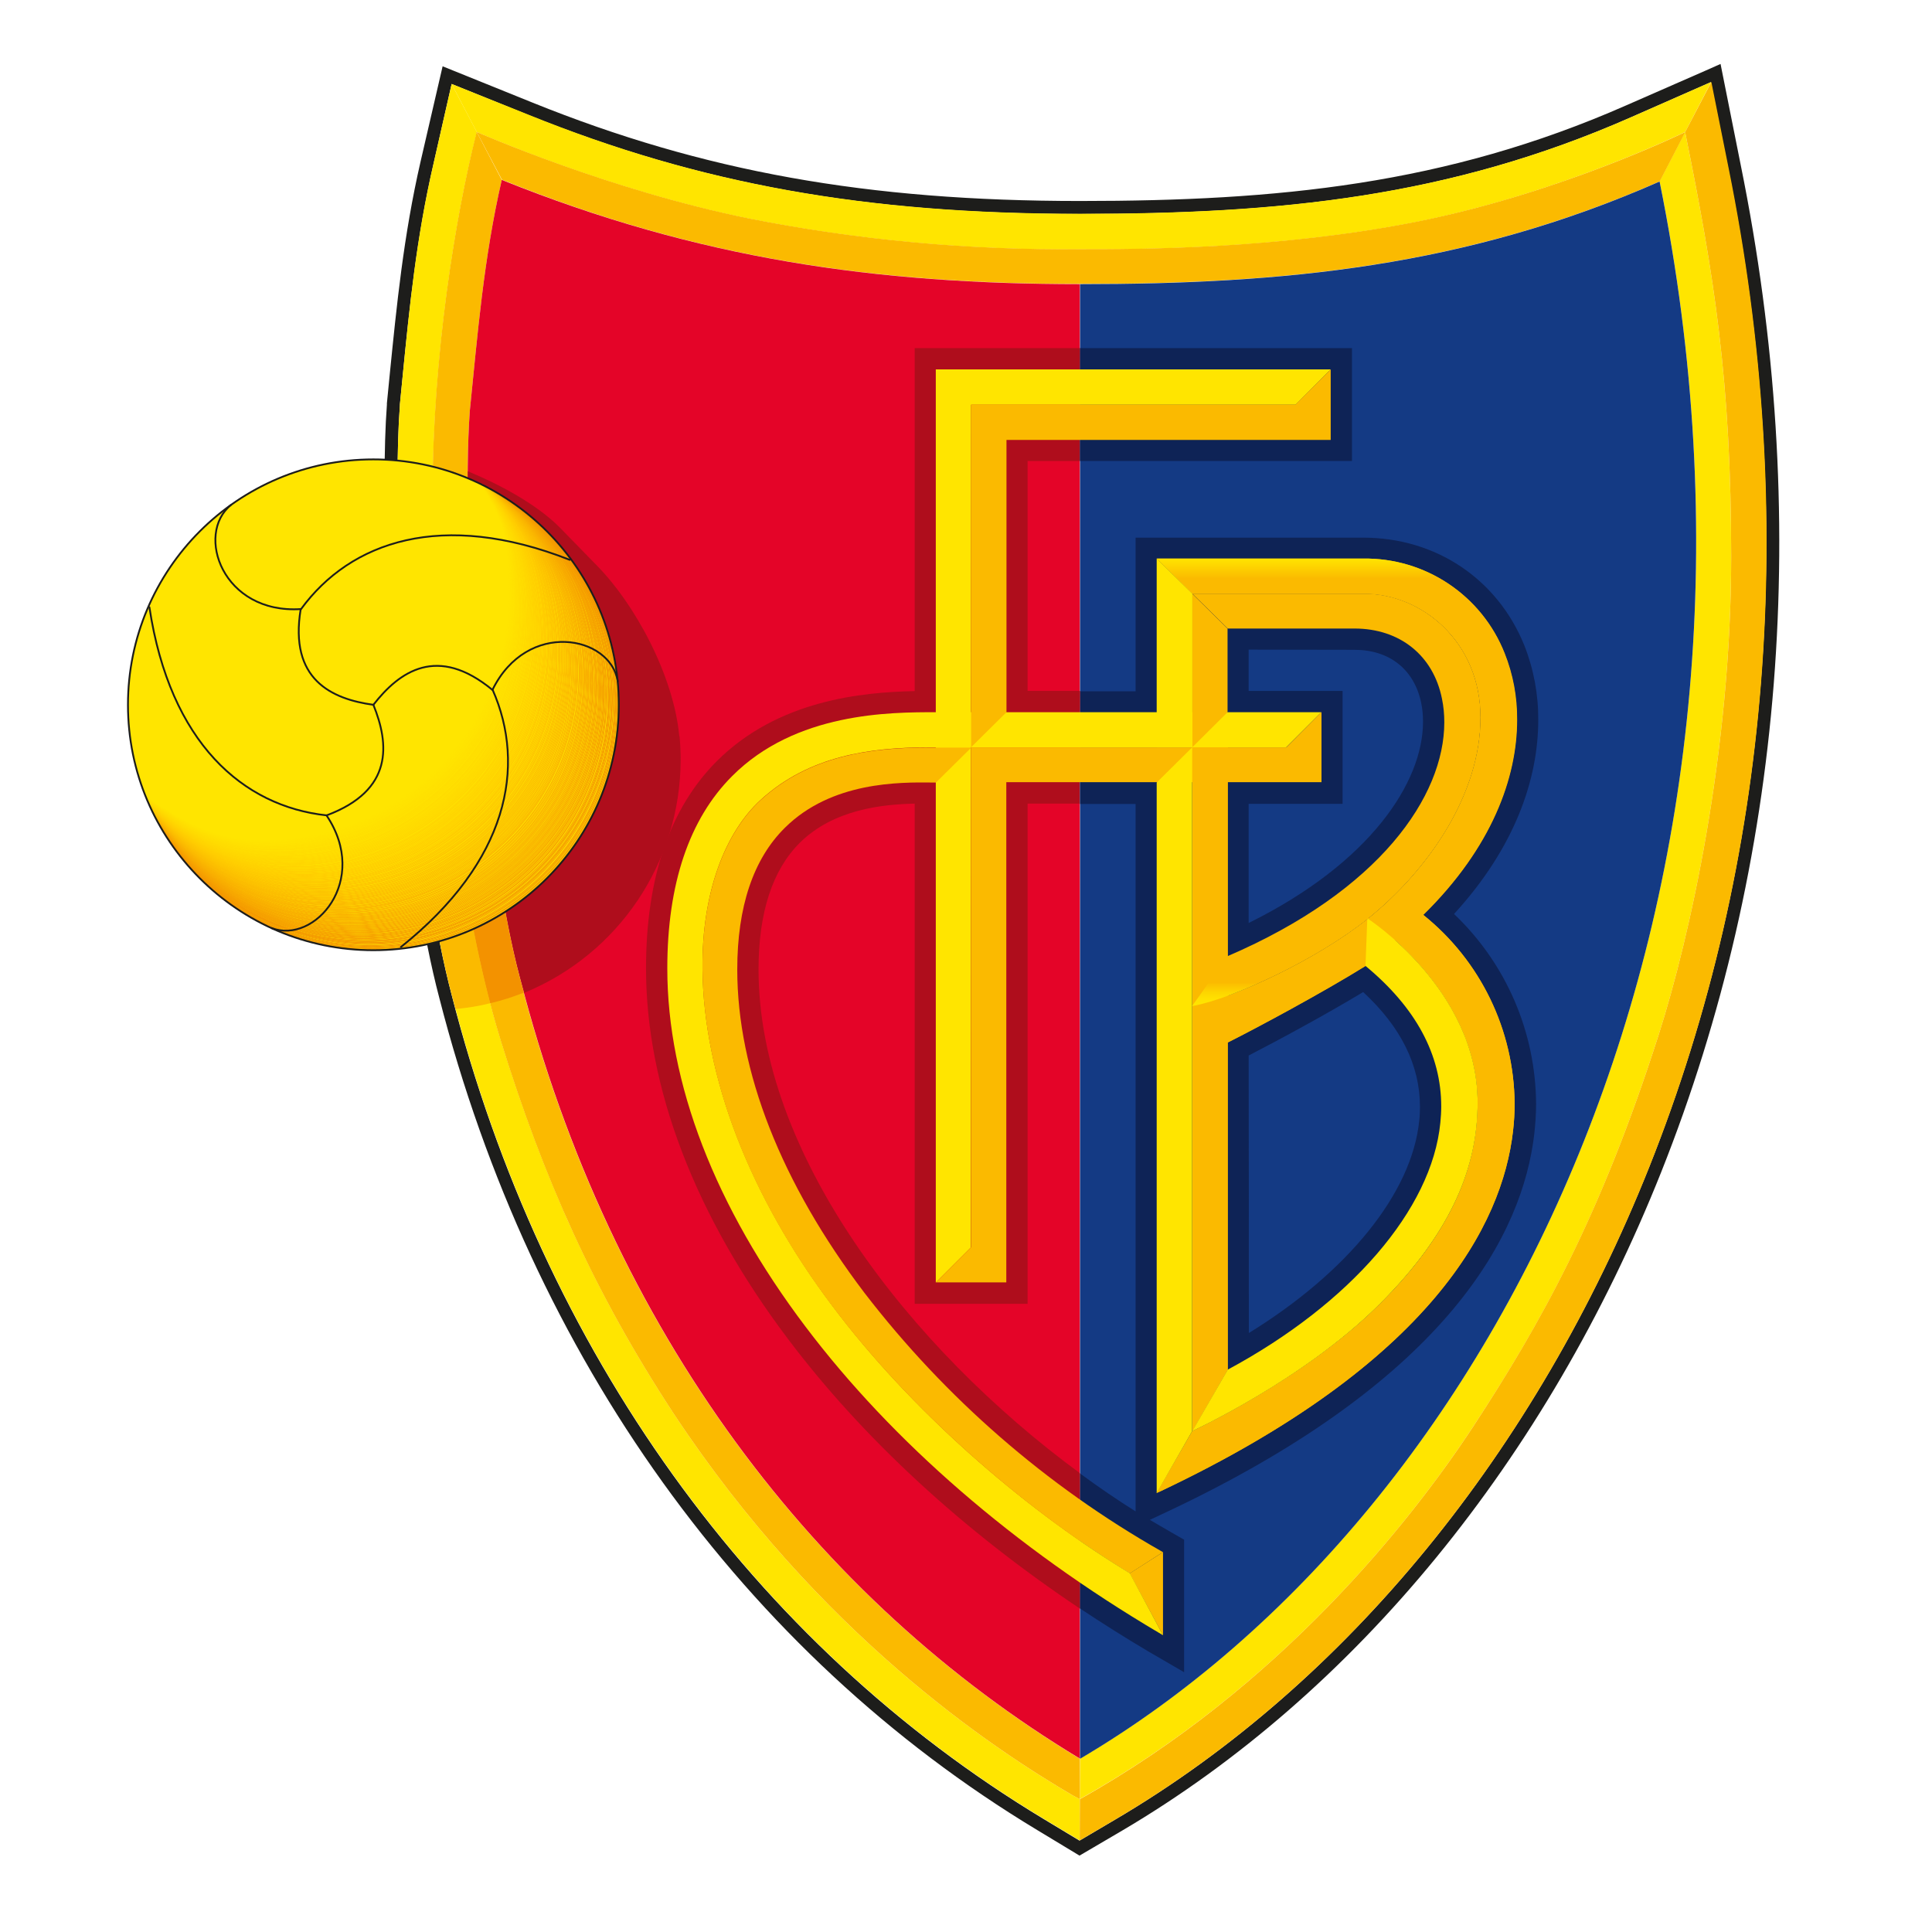 <?xml version="1.0" encoding="utf-8"?>
<!-- Generator: Adobe Illustrator 23.1.0, SVG Export Plug-In . SVG Version: 6.00 Build 0)  -->
<svg version="1.1" id="Layer_1" xmlns="http://www.w3.org/2000/svg" xmlns:xlink="http://www.w3.org/1999/xlink" x="0px" y="0px"
	 width="60px" height="60px" viewBox="0 0 60 60" style="enable-background:new 0 0 60 60;" xml:space="preserve">
<style type="text/css">
	.st0{fill:#1D1D1B;}
	.st1{fill:#FFE500;}
	.st2{fill:#FBBA00;}
	.st3{fill:#E40428;}
	.st4{fill:#143A84;}
	.st5{fill:#0E2356;}
	.st6{fill:#AF0D1C;}
	.st7{fill:url(#SVGID_1_);}
	.st8{fill:url(#SVGID_2_);}
	.st9{fill:#F39200;}
	.st10{fill:none;stroke:#FFE500;stroke-width:0.39;stroke-miterlimit:3.123;}
	.st11{fill:none;stroke:#FFE400;stroke-width:0.39;stroke-miterlimit:3.123;}
	.st12{fill:none;stroke:#FFE300;stroke-width:0.39;stroke-miterlimit:3.123;}
	.st13{fill:none;stroke:#FFE200;stroke-width:0.39;stroke-miterlimit:3.123;}
	.st14{fill:none;stroke:#FFE100;stroke-width:0.39;stroke-miterlimit:3.123;}
	.st15{fill:none;stroke:#FFE000;stroke-width:0.39;stroke-miterlimit:3.123;}
	.st16{fill:none;stroke:#FFDF00;stroke-width:0.39;stroke-miterlimit:3.123;}
	.st17{fill:none;stroke:#FFDE00;stroke-width:0.39;stroke-miterlimit:3.123;}
	.st18{fill:none;stroke:#FFDD00;stroke-width:0.39;stroke-miterlimit:3.123;}
	.st19{fill:none;stroke:#FFDC00;stroke-width:0.39;stroke-miterlimit:3.123;}
	.st20{fill:none;stroke:#FFDB00;stroke-width:0.39;stroke-miterlimit:3.123;}
	.st21{fill:none;stroke:#FFDA00;stroke-width:0.39;stroke-miterlimit:3.123;}
	.st22{fill:none;stroke:#FFD900;stroke-width:0.39;stroke-miterlimit:3.123;}
	.st23{fill:none;stroke:#FFD800;stroke-width:0.39;stroke-miterlimit:3.123;}
	.st24{fill:none;stroke:#FFD700;stroke-width:0.39;stroke-miterlimit:3.123;}
	.st25{fill:none;stroke:#FFD600;stroke-width:0.39;stroke-miterlimit:3.123;}
	.st26{fill:none;stroke:#FFD500;stroke-width:0.39;stroke-miterlimit:3.123;}
	.st27{fill:none;stroke:#FFD400;stroke-width:0.39;stroke-miterlimit:3.123;}
	.st28{fill:none;stroke:#FFD300;stroke-width:0.39;stroke-miterlimit:3.123;}
	.st29{fill:none;stroke:#FFD200;stroke-width:0.39;stroke-miterlimit:3.123;}
	.st30{fill:none;stroke:#FFD100;stroke-width:0.39;stroke-miterlimit:3.123;}
	.st31{fill:none;stroke:#FFD000;stroke-width:0.39;stroke-miterlimit:3.123;}
	.st32{fill:none;stroke:#FFCF00;stroke-width:0.39;stroke-miterlimit:3.123;}
	.st33{fill:none;stroke:#FFCE00;stroke-width:0.39;stroke-miterlimit:3.123;}
	.st34{fill:none;stroke:#FFCD00;stroke-width:0.39;stroke-miterlimit:3.123;}
	.st35{fill:none;stroke:#FFCC00;stroke-width:0.39;stroke-miterlimit:3.123;}
	.st36{fill:none;stroke:#FFCB00;stroke-width:0.39;stroke-miterlimit:3.123;}
	.st37{fill:none;stroke:#FFCA00;stroke-width:0.39;stroke-miterlimit:3.123;}
	.st38{fill:none;stroke:#FEC900;stroke-width:0.39;stroke-miterlimit:3.123;}
	.st39{fill:none;stroke:#FEC800;stroke-width:0.39;stroke-miterlimit:3.123;}
	.st40{fill:none;stroke:#FEC700;stroke-width:0.39;stroke-miterlimit:3.123;}
	.st41{fill:none;stroke:#FEC600;stroke-width:0.39;stroke-miterlimit:3.123;}
	.st42{fill:none;stroke:#FEC500;stroke-width:0.39;stroke-miterlimit:3.123;}
	.st43{fill:none;stroke:#FDC500;stroke-width:0.39;stroke-miterlimit:3.123;}
	.st44{fill:none;stroke:#FDC400;stroke-width:0.39;stroke-miterlimit:3.123;}
	.st45{fill:none;stroke:#FDC300;stroke-width:0.39;stroke-miterlimit:3.123;}
	.st46{fill:none;stroke:#FDC200;stroke-width:0.39;stroke-miterlimit:3.123;}
	.st47{fill:none;stroke:#FDC100;stroke-width:0.39;stroke-miterlimit:3.123;}
	.st48{fill:none;stroke:#FDC000;stroke-width:0.39;stroke-miterlimit:3.123;}
	.st49{fill:none;stroke:#FCC000;stroke-width:0.39;stroke-miterlimit:3.123;}
	.st50{fill:none;stroke:#FCBF00;stroke-width:0.39;stroke-miterlimit:3.123;}
	.st51{fill:none;stroke:#FCBE00;stroke-width:0.39;stroke-miterlimit:3.123;}
	.st52{fill:none;stroke:#FCBD00;stroke-width:0.39;stroke-miterlimit:3.123;}
	.st53{fill:none;stroke:#FCBC00;stroke-width:0.39;stroke-miterlimit:3.123;}
	.st54{fill:none;stroke:#FCBB00;stroke-width:0.39;stroke-miterlimit:3.123;}
	.st55{fill:none;stroke:#FBBB00;stroke-width:0.39;stroke-miterlimit:3.123;}
	.st56{fill:none;stroke:#FBBA00;stroke-width:0.39;stroke-miterlimit:3.123;}
	.st57{fill:none;stroke:#FBB900;stroke-width:0.39;stroke-miterlimit:3.123;}
	.st58{fill:none;stroke:#FBB800;stroke-width:0.39;stroke-miterlimit:3.123;}
	.st59{fill:none;stroke:#FBB700;stroke-width:0.39;stroke-miterlimit:3.123;}
	.st60{fill:none;stroke:#FAB600;stroke-width:0.39;stroke-miterlimit:3.123;}
	.st61{fill:none;stroke:#FAB500;stroke-width:0.39;stroke-miterlimit:3.123;}
	.st62{fill:none;stroke:#FAB400;stroke-width:0.39;stroke-miterlimit:3.123;}
	.st63{fill:none;stroke:#FAB300;stroke-width:0.39;stroke-miterlimit:3.123;}
	.st64{fill:none;stroke:#FAB200;stroke-width:0.39;stroke-miterlimit:3.123;}
	.st65{fill:none;stroke:#F9B200;stroke-width:0.39;stroke-miterlimit:3.123;}
	.st66{fill:none;stroke:#F9B100;stroke-width:0.39;stroke-miterlimit:3.123;}
	.st67{fill:none;stroke:#F9B000;stroke-width:0.39;stroke-miterlimit:3.123;}
	.st68{fill:none;stroke:#F9AF00;stroke-width:0.39;stroke-miterlimit:3.123;}
	.st69{fill:none;stroke:#F9AE00;stroke-width:0.39;stroke-miterlimit:3.123;}
	.st70{fill:none;stroke:#F9AD00;stroke-width:0.39;stroke-miterlimit:3.123;}
	.st71{fill:none;stroke:#F8AC00;stroke-width:0.39;stroke-miterlimit:3.123;}
	.st72{fill:none;stroke:#F8AB00;stroke-width:0.39;stroke-miterlimit:3.123;}
	.st73{fill:none;stroke:#F8AA00;stroke-width:0.39;stroke-miterlimit:3.123;}
	.st74{fill:none;stroke:#F8A900;stroke-width:0.39;stroke-miterlimit:3.123;}
	.st75{fill:none;stroke:#F8A800;stroke-width:0.39;stroke-miterlimit:3.123;}
	.st76{fill:none;stroke:#F7A800;stroke-width:0.39;stroke-miterlimit:3.123;}
	.st77{fill:none;stroke:#F7A700;stroke-width:0.39;stroke-miterlimit:3.123;}
	.st78{fill:none;stroke:#F7A600;stroke-width:0.39;stroke-miterlimit:3.123;}
	.st79{fill:none;stroke:#F7A500;stroke-width:0.39;stroke-miterlimit:3.123;}
	.st80{fill:none;stroke:#F7A400;stroke-width:0.39;stroke-miterlimit:3.123;}
	.st81{fill:none;stroke:#F6A300;stroke-width:0.39;stroke-miterlimit:3.123;}
	.st82{fill:none;stroke:#F6A200;stroke-width:0.39;stroke-miterlimit:3.123;}
	.st83{fill:none;stroke:#F6A100;stroke-width:0.39;stroke-miterlimit:3.123;}
	.st84{fill:none;stroke:#F6A000;stroke-width:0.39;stroke-miterlimit:3.123;}
	.st85{fill:none;stroke:#F69F00;stroke-width:0.39;stroke-miterlimit:3.123;}
	.st86{fill:none;stroke:#F59F00;stroke-width:0.39;stroke-miterlimit:3.123;}
	.st87{fill:none;stroke:#F59E00;stroke-width:0.39;stroke-miterlimit:3.123;}
	.st88{fill:none;stroke:#F59D00;stroke-width:0.39;stroke-miterlimit:3.123;}
	.st89{fill:none;stroke:#F59C00;stroke-width:0.39;stroke-miterlimit:3.123;}
	.st90{fill:none;stroke:#F59B00;stroke-width:0.39;stroke-miterlimit:3.123;}
	.st91{fill:none;stroke:#F59A00;stroke-width:0.39;stroke-miterlimit:3.123;}
	.st92{fill:none;stroke:#F49900;stroke-width:0.39;stroke-miterlimit:3.123;}
	.st93{fill:none;stroke:#F49800;stroke-width:0.39;stroke-miterlimit:3.123;}
	.st94{fill:none;stroke:#F49700;stroke-width:0.39;stroke-miterlimit:3.123;}
	.st95{fill:none;stroke:#F49600;stroke-width:0.39;stroke-miterlimit:3.123;}
	.st96{fill:none;stroke:#F49500;stroke-width:0.39;stroke-miterlimit:3.123;}
	.st97{fill:none;stroke:#F39400;stroke-width:0.39;stroke-miterlimit:3.123;}
	.st98{fill:none;stroke:#F39300;stroke-width:0.39;stroke-miterlimit:3.123;}
	.st99{fill:none;stroke:#F39200;stroke-width:0.39;stroke-miterlimit:3.123;}
	.st100{fill:none;stroke:#1D1D1B;stroke-miterlimit:3.123;}
	.st101{fill:none;stroke:#1D1D1B;stroke-linecap:round;stroke-miterlimit:3.123;}
</style>
<g transform="matrix(.056 0 0 .056 .026 .026)">
	<path class="st0" d="M964.9,91.1L953.7,35l-8.1,3.6L901.3,58c-100,44-193.4,53-302.8,53c-118,0-208.8-16.3-303.5-54.5l-50-20.2
		L232.8,89c-9.5,41.3-13.3,80.2-17.1,117.9l-1.6,16.3v0.8c-0.9,11.8-1.3,26.3-1.3,42.6c0,82.6,11.6,215.6,30.4,286.5
		c51.2,199.3,168.8,363.2,331.5,461.3l23.5,14.2l23.7-13.9c129.2-76.1,235.4-205.8,298.9-365.2C989,478.1,1004.3,285.1,964.9,91.1z
		 M914.1,646.8c-62.9,157.9-168,286.4-295.9,361.7l-20,11.8l-19.9-12c-161.1-97.1-277.7-259.4-328.3-457
		C231.7,481.9,220,351.2,220,266.6c0-15.9,0.4-30.2,1.3-42.1v-0.6l1.6-16.3c3.7-37.6,7.6-76.2,17-117L250,46.1l42.3,17.1
		c95.6,38.5,187.2,55,306.1,55c110.3,0,204.6-9.1,305.6-53.6l44.3-19.5l9.5,47.4C997,285.1,981.8,476.8,914.1,646.8z"/>
	<g>
		<path class="st1" d="M415.5,120.9c60.2,11.9,121.5,17.5,182.9,16.9c33.2,0,109.3,0.1,187.2-15.3c79.6-16,148.5-49.8,148.5-49.8
			L948.5,45l-44.3,19.5c-101.1,44.5-195.4,53.6-305.6,53.6c-119,0-210.6-16.4-306.1-55L250,46.1l13.9,26.6
			C263.9,72.8,337.1,105.1,415.5,120.9L415.5,120.9z"/>
		<path class="st1" d="M816.5,790.7c36.9-56.3,70.3-115.3,103-217.7c17-53.2,40.1-156.2,40.1-264.7c0-97.5-9.5-156.1-25.3-234.3
			c-0.2-0.8-0.2-1.3-0.2-1.3l-14.2,27.4c79.4,392.5-84.1,734.9-321.4,874.7l-0.2,45.3l0.1-22.9C709,935.4,781.9,843.4,816.5,790.7
			L816.5,790.7z"/>
		<path class="st1" d="M594.6,995.3C550,969.2,454,905.8,373.3,783.7c-44.5-67.9-72.3-131-95.8-206.4c-25.8-82.9-38-214.9-38-303.5
			c0-76.3,12.5-154.2,24.4-200.7l0.1-0.3L250,46.1l-10.1,44.4c-9.5,40.8-13.3,79.5-17,117l-1.6,16.3v0.6
			c-0.9,11.8-1.3,26.2-1.3,42.1c0,84.6,11.8,215.3,30.1,284.7c50.6,197.6,167.2,359.9,328.3,457l19.9,12l0.1-22.9L594.6,995.3z"/>
	</g>
	<g>
		<path class="st2" d="M785.6,122.4c-77.8,15.4-154,15.3-187.2,15.3c-61.4,0.6-122.7-5-182.9-16.9c-78.4-15.8-151.6-48.1-151.6-48.1
			l14,26.5c109,44,207.7,57.8,320.7,57.8s213.8-9.5,321.4-56.9l14.2-27.4C934.1,72.8,865.1,106.5,785.6,122.4z"/>
		<path class="st2" d="M934.3,74c15.8,78.2,25.3,136.8,25.3,234.3c0,108.5-23.1,211.5-40.1,264.7c-32.7,102.4-66.2,161.4-103,217.7
			C781.9,843.4,709,935.4,598.4,997.3l-0.1,22.9l20-11.8c127.9-75.3,233-203.8,295.9-361.7c67.7-170,82.9-361.6,43.9-554.3L948.6,45
			l-14.5,27.7C934.1,72.8,934.1,73.2,934.3,74L934.3,74z"/>
		<path class="st2" d="M277.8,99.3l-13.9-26.6l-0.1,0.3c-11.8,46.5-24.4,124.3-24.4,200.7c0,88.6,12.2,220.7,38,303.5
			c23.5,75.5,51.3,138.5,95.8,206.4C454,905.8,550,969.2,594.6,995.3l3.8,2v-22.4c-145.3-87.7-260.2-236-310.7-433.5
			c-20.2-76.8-32.9-241.1-27.6-314.2C264.4,185.1,267.7,143.2,277.8,99.3L277.8,99.3z"/>
	</g>
	<path class="st3" d="M598.5,157.1c-113,0-211.7-13.9-320.7-57.8c-10.1,43.9-13.4,85.8-17.7,127.9c-5.3,73.1,7.3,237.4,27.7,314.2
		c50.5,197.4,165.3,345.8,310.6,433.4V157.1z"/>
	<path class="st4" d="M598.5,974.9c237.3-139.8,400.8-482.2,321.4-874.7c-107.6,47.4-208.5,56.9-321.4,56.9L598.5,974.9z"/>
	<path class="st5" d="M598.4,255.2h150.9v-62.6H598.4V255.2z M598.4,891.5c12.2,8.1,24.7,16,37.5,23.6l20.3,11.8v-73.5l-6.8-3.9
		c-4.1-2.4-8.2-4.7-12.2-7.1l11.3-5.3c155.4-73.6,195.5-154,201.9-208.7c0.6-5.5,1-11,1-16.6c-0.2-39.9-16.6-77.9-45.5-105.4
		c34.1-37.2,46.7-75.3,46.7-107.5c0.1-14.2-2.5-28.2-7.7-41.4c-14.9-36.9-49.1-59.8-89.4-59.8H629.3v85.2h-30.8v62.5h30.8v392.3
		c-10.4-6.5-20.7-13.6-30.8-21L598.4,891.5z M750.7,359.9c19.5,0,33.2,11,37,29.5c0.7,3.4,1,6.9,1,10.4c0,33.4-29.1,78.2-96.7,111.6
		c0-21.8,0-50.8,0-66.1h52.1v-62.6h-52.1c0-9,0-13.9,0-22.9L750.7,359.9z M755.5,549.7c20.9,19.3,31.5,40.6,31.5,63.6
		c0,2.5-0.1,5.1-0.4,7.7c-4,40.1-39.6,84-94.5,117.8c0-33.7,0-140.8-0.1-153.9C708.1,576.6,734.8,562.2,755.5,549.7L755.5,549.7z"/>
	<path class="st6" d="M598.4,192.6h-91.6v190.2c-29.3,0.6-75.8,5-109.7,38.8c-26.1,26.1-39.3,64.8-39.3,115
		c0,66.3,27.3,137.4,78.9,205.7c41.4,54.9,96.8,105.9,161.7,149.3v-75.1C503.5,746.8,420.2,639,420.2,537.2
		c0-31.6,7.7-55.2,22.9-70.3c18.7-18.5,45.6-21.3,63.7-21.7v277.4h62.6c0,0,0-253,0-277.4h28.8l0.3-62.5h-29.1V255.2h28.9
		L598.4,192.6z"/>
	<path class="st1" d="M538.1,224H718l19.5-19.6H518.5v506.4l19.5-19.5C538,691.3,538.1,227.3,538.1,224z"/>
	<g>
		<path class="st2" d="M644.5,860.3l-0.9-0.5c-63.9-36.3-119.8-85-164.6-143.2c-46.2-60.9-70.6-122.9-70.6-179.4
			c0-34.8,8.9-61.3,26.4-78.6c25.9-25.7,63.7-25.3,81.9-25.1h1.9l19.6-19.4h-23.7c-32.1,0-66.2,4.5-93.1,29.1
			c-19.6,17.9-32.7,51.1-32.3,93.7c0.6,60.1,26.2,126.3,72.2,187.2c42.9,56.9,104.3,110.8,161.9,146.2l2.9,1.8L644.5,860.3z"/>
		<path class="st2" d="M644.5,860.3L626,872.1l18.5,34.3V860.3z"/>
		<g>
			<path class="st1" d="M518.6,394.5c-25.4,0-77.8,0-113.1,35.5c-23.7,23.7-35.9,59.7-35.9,106.6c0,63.7,26.5,132.3,76.6,198.6
				c48.3,64,116.1,122.6,195.8,169.7l2.5,1.5l-18.4-34.4l-2.9-1.8c-57.7-35.4-119.1-89.3-161.9-146.2c-46-61-71.6-127.2-72.2-187.2
				c-0.4-42.6,12.7-75.8,32.3-93.7c26.9-24.6,61.1-29.1,93.1-29.1h4.1h19.6L518.6,394.5z"/>
			<path class="st1" d="M538.2,414l174.6,0l19.5-19.5l-213.8,0"/>
		</g>
	</g>
	<g>
		<path class="st2" d="M538.1,414v277.2l-19.5,19.5h39c0,0,0-274,0-277.4h174.8v-38.9L712.9,414L538.1,414z"/>
		<path class="st2" d="M557.7,394.5v-151h179.8v-39.1l-19.5,19.5H538.1v190L557.7,394.5z"/>
	</g>
	<g>
		<path class="st2" d="M753.3,328.8h3c31.7,0,64.4,26.5,64.4,68.7s-28.4,84.1-62.3,111.4c-27.9,22.5-74.4,44.4-97.6,48.5l19.6,20.3
			c15.8-7.9,52.7-27.7,76.5-42.5l32-28.3c38.1-37.4,52-76.2,52-108.1c0.1-12.7-2.2-25.2-6.9-37c-12.7-32.1-43.9-53-78.5-52.5H641
			l19.8,19.5H753.3z"/>
		<path class="st2" d="M660.8,414l0,379.3l19.7-34.2l0-345.1L660.8,414z"/>
		<path class="st2" d="M680.3,394.5v-46.4l-19.6-19.3l0,85.2L680.3,394.5z"/>
		<path class="st2" d="M819,611c0,34.1-12.9,70.7-54.7,112.2c-41.8,41.5-103.5,70-103.5,70L641,827.5l2.4-1.1
			c150.5-71.3,189.2-147.8,195.2-199.5c0.6-5.1,0.9-10.2,0.9-15.3c-0.3-40.8-18.9-79.3-50.8-104.8l-31,1.9
			C757.7,508.7,819,548.1,819,611L819,611z"/>
	</g>
	<g>
		
			<linearGradient id="SVGID_1_" gradientUnits="userSpaceOnUse" x1="850.998" y1="778.315" x2="850.998" y2="763.909" gradientTransform="matrix(0.781 0 0 -0.781 76.402 917.012)">
			<stop  offset="0" style="stop-color:#FFE500"/>
			<stop  offset="1" style="stop-color:#FBBA00"/>
		</linearGradient>
		<path class="st7" d="M788.7,506.9c38.1-37.4,52-76.2,52-108.1c0.1-12.7-2.2-25.2-6.9-37c-12.7-32.1-43.9-53-78.5-52.5H641
			l19.8,19.5h92.4h3c31.7,0,64.4,26.5,64.4,68.7s-28.4,84-62.2,111.4"/>
		<path class="st2" d="M757.8,509.3c-28,22.3-74,44-97.1,48.1l19.6,20.3c15.8-7.9,52.7-27.7,76.5-42.5L757.8,509.3z"/>
		<path class="st2" d="M819,611c0,34.1-12.9,70.7-54.7,112.2c-41.8,41.5-103.5,70-103.5,70L641,827.5l2.4-1.1
			c150.5-71.3,189.2-147.8,195.2-199.5c0.6-5.1,0.9-10.2,0.9-15.3c-0.3-40.8-18.9-79.3-50.8-104.8l-31,1.9
			C757.7,508.7,819,548.1,819,611L819,611z"/>
		<path class="st1" d="M764.2,723.2C806,681.7,819,645,819,611c0-62.9-61.2-102.2-61.2-102.2l-1,26.4c27.9,23.1,42,49.2,42,78
			c0,3-0.2,6-0.5,9c-4.7,48.1-49.9,100.3-117.9,136.9l-19.7,34.1C660.7,793.2,722.4,764.8,764.2,723.2z"/>
		
			<linearGradient id="SVGID_2_" gradientUnits="userSpaceOnUse" x1="850.693" y1="460.495" x2="850.693" y2="477" gradientTransform="matrix(0.781 0 0 -0.781 76.402 917.012)">
			<stop  offset="0" style="stop-color:#FFE500"/>
			<stop  offset="0.3" style="stop-color:#FFE100"/>
			<stop  offset="0.61" style="stop-color:#FDD400"/>
			<stop  offset="0.93" style="stop-color:#FCC000"/>
			<stop  offset="1" style="stop-color:#FBBA00"/>
		</linearGradient>
		<path class="st8" d="M820.6,397.5c0-42.2-32.7-68.7-64.4-68.7c-31.7,0-3,0-3,0h-92.4l19.6,19.3h70.3c25.1,0,43.7,14.9,48.5,38.9
			c0.9,4.3,1.3,8.7,1.3,13.1c0,40.9-35.7,93.4-120.2,129.7l-19.7,27.7c23.2-4.2,69.7-26.1,97.6-48.5
			C792.2,481.6,820.6,439.7,820.6,397.5z"/>
	</g>
	<g>
		<path class="st1" d="M641,433.5v394.1l19.7-34.4V414L641,433.5z"/>
		<path class="st1" d="M660.8,414v-85.2L641,309.3V414H660.8z"/>
	</g>
	<g>
		<path class="st6" d="M376.2,407.4v-0.1c-3.2-33-24.3-72.8-46.5-95l-20.1-20.6c-13-12.9-33.4-23.7-50.6-30.8
			c-0.6,81.7,11.2,213.9,28.9,280.5c0.8,2.9,1.6,5.8,2.4,8.7c52.4-21.5,86.6-72.5,86.7-129.2c0-4.3-0.2-8.6-0.6-12.9
			C376.3,407.8,376.2,407.6,376.2,407.4L376.2,407.4z"/>
		<path class="st2" d="M239.5,287.5c-6.5,0-12.9,0.5-19.3,1.4c1.8,83.9,13.1,198.8,29.9,262.4c0.7,2.6,1.4,5.2,2.1,7.8
			c6.5-0.6,12.9-1.6,19.2-3.2C250.9,477.6,240.6,368,239.5,287.5z"/>
		<path class="st9" d="M271.4,555.9c6.4-1.5,12.6-3.5,18.7-5.9c-0.8-2.8-1.6-5.7-2.4-8.6C272,482,260.9,370.3,259.1,288.9
			c-6.4-0.9-12.9-1.4-19.4-1.4h-0.3C240.6,368,250.9,477.6,271.4,555.9z"/>
	</g>
	<circle class="st1" cx="206.6" cy="390.4" r="136.1"/>
	<g>
		<g>
			<path class="st10" d="M266.2,268c13.8,21.3,15.1,33.8,15.1,61c0,75.2-61,136.1-136.1,136.1c0,0,0,0,0,0
				c-27.3,0-43.6-10-64.9-23.8"/>
			<path class="st10" d="M80.4,441.5c21.3,13.9,37.6,24,65,24c75,0.3,136-60.3,136.3-135.3c0-0.4,0-0.7,0-1.1
				c0-27.3-1.5-39.8-15.4-61.1"/>
			<path class="st11" d="M80.5,441.6c21.3,14,37.7,24.1,65,24.3c74.9,0.5,136-59.9,136.5-134.8c0-0.6,0-1.2,0-1.8
				c-0.1-27.3-1.7-39.9-15.7-61.1"/>
			<path class="st11" d="M80.6,441.8c21.3,14.1,37.8,24.3,65.1,24.5c74.8,0.6,136-59.5,136.7-134.3c0-0.9,0-1.7,0-2.6
				c-0.2-27.3-1.9-40-15.9-61.2"/>
			<path class="st12" d="M80.7,441.9c21.2,14.2,37.9,24.5,65.2,24.7c74.8,0.8,136-59.1,136.9-133.9c0-1.1,0-2.2,0-3.3
				c-0.3-27.3-2.1-40.1-16.2-61.2"/>
			<path class="st12" d="M80.7,442c21.2,14.2,37.9,24.6,65.3,24.9c63.3,0.9,118.8-42.4,133.4-104c2.6-11,3.8-22.2,3.6-33.5
				c-0.3-27.3-2.4-40.1-16.4-61.3"/>
			<path class="st13" d="M80.8,442.2c21.2,14.4,37.9,24.8,65.4,25.1c63.5,1,119.2-42.4,133.7-104.3c2.6-11,3.8-22.3,3.6-33.6
				c-0.4-27.3-2.4-40.3-16.6-61.3"/>
			<path class="st13" d="M80.9,442.4c21.1,14.4,37.9,24.9,65.4,25.4c63.6,1.2,119.5-42.3,134-104.3c2.6-11,3.7-22.3,3.5-33.6
				c-0.5-27.3-2.6-40.3-17-61.4"/>
			<path class="st14" d="M81,442.5c21.1,14.5,37.9,25.1,65.5,25.6c63.8,1.3,119.9-42.3,134.2-104.5c2.5-11.1,3.7-22.4,3.4-33.7
				c-0.5-27.3-2.8-40.4-17.2-61.4"/>
			<path class="st14" d="M81.2,442.7c21.1,14.6,38.1,25.3,65.6,25.8c64,1.5,120.2-42.3,134.5-104.7c2.5-11.1,3.6-22.4,3.3-33.8
				c-0.7-27.3-3-40.5-17.5-61.5"/>
			<path class="st15" d="M81.2,442.8c21.1,14.7,38.1,25.4,65.7,26.1c64.2,1.6,120.6-42.3,134.7-104.9c2.5-11.1,3.6-22.5,3.3-33.9
				c-0.7-27.3-3.2-40.6-17.7-61.6"/>
			<path class="st15" d="M81.2,443c21,14.8,38.1,25.6,65.8,26.2c9.2,0.2,18.5-0.4,27.6-2.1c53.2-9.7,95.6-50.2,107.5-103
				c2.5-11.1,3.5-22.6,3.2-34c-0.8-27.3-3.4-40.7-18-61.6"/>
			<path class="st16" d="M81.3,443.1c21,14.9,38.2,25.7,65.8,26.4c9.3,0.3,18.5-0.4,27.6-2c53.4-9.6,95.9-50.2,107.8-103.2
				c2.4-11.2,3.5-22.6,3.1-34c-0.9-27.4-3.6-40.7-18.2-61.6"/>
			<path class="st16" d="M81.4,443.3c21,15,38.2,25.9,65.9,26.7c9.3,0.3,18.6-0.4,27.7-2c53.6-9.5,96.1-50.4,107.9-103.5
				c2.4-11.2,3.4-22.7,3-34.1c-0.9-27.4-3.7-40.8-18.5-61.6"/>
			<path class="st17" d="M81.5,443.4c21,15.1,38.3,26.1,66,26.9c9.3,0.3,18.6-0.3,27.7-1.9c53.7-9.5,96.4-50.4,108.1-103.7
				c2.4-11.2,3.4-22.7,2.9-34.2c-1-27.4-3.9-40.9-18.8-61.7"/>
			<path class="st17" d="M81.5,443.6c20.9,15.2,38.3,26.2,66.1,27.1c9.3,0.3,18.6-0.3,27.8-1.9c53.9-9.4,96.7-50.5,108.3-103.9
				c2.4-11.3,3.4-22.8,2.9-34.3c-1.1-27.4-4.1-41-19-61.8"/>
			<path class="st18" d="M81.6,443.7c20.9,15.3,38.4,26.4,66.2,27.2c9.3,0.4,18.7-0.3,27.9-1.8c54.1-9.3,97-50.6,108.5-104.3
				c2.4-11.3,3.3-22.9,2.8-34.4c-1.2-27.4-4.3-41.1-19.3-61.8"/>
			<path class="st18" d="M81.7,443.9c20.9,15.3,38.4,26.5,66.3,27.6c9.4,0.4,18.7-0.2,28-1.8c54.2-9.3,97.3-50.6,108.7-104.4
				c2.3-11.3,3.2-22.9,2.6-34.5c-1.2-27.4-4.5-41.2-19.5-61.9"/>
			<path class="st19" d="M81.8,444c20.9,15.4,38.5,26.7,66.3,27.8c9.4,0.4,18.8-0.2,28-1.7c54.4-9.2,97.6-50.7,109-104.7
				c2.3-11.4,3.2-23,2.6-34.6c-1.3-27.4-4.7-41.3-19.8-61.9"/>
			<path class="st19" d="M81.8,444.2c20.9,15.5,38.5,26.8,66.3,28c9.4,0.4,18.8-0.1,28.1-1.7c54.5-9.1,97.8-50.8,109.1-104.9
				c2.3-11.4,3.2-23,2.5-34.6c-1.4-27.4-4.9-41.3-20.1-62"/>
			<g>
				<path class="st20" d="M81.9,444.3c20.8,15.6,38.6,27,66.5,28.2c9.4,0.4,18.8-0.1,28.1-1.6c54.7-9.1,98.1-50.9,109.3-105.1
					c2.3-11.4,3.1-23.1,2.4-34.7c-1.4-27.4-5-41.4-20.3-62"/>
				<path class="st20" d="M82,444.5c20.8,15.7,38.6,27.2,66.6,28.4c9.4,0.5,18.9-0.1,28.2-1.6c54.8-9,98.4-50.9,109.5-105.3
					c2.3-11.5,3.1-23.2,2.4-34.8c-1.5-27.4-5.2-41.5-20.6-62.1"/>
				<path class="st20" d="M82.1,444.7c20.8,15.8,38.7,27.3,66.6,28.6c9.5,0.5,18.9,0,28.3-1.5c55-8.9,98.7-51,109.7-105.6
					c2.3-11.5,3.1-23.2,2.4-34.9c-1.6-27.4-5.4-41.6-20.9-62.1"/>
			</g>
			<path class="st21" d="M82.2,444.9c20.8,15.9,38.7,27.5,66.7,28.9c9.5,0.5,19,0,28.4-1.4c55.2-8.9,99-51.1,109.9-105.9
				c2.2-11.5,3-23.3,2.2-35c-1.7-27.4-5.6-41.7-21.1-62.2"/>
			<path class="st21" d="M82.2,444.9c20.7,16,38.8,27.7,66.8,29.1c9.5,0.5,19,0.1,28.4-1.4c55.3-8.8,99.3-51.1,110.2-106.1
				c2.2-11.5,2.9-23.3,2.2-35.1c-1.7-27.4-5.8-41.7-21.3-62.2"/>
			<path class="st22" d="M82.3,445.1c20.7,16,38.8,27.7,66.9,29.3c9.5,0.5,19,0.1,28.4-1.4c55.5-8.7,99.6-51.2,110.4-106.3
				c2.2-11.6,2.9-23.4,2.1-35.1c-1.8-27.4-6-41.8-21.6-62.3"/>
			<path class="st22" d="M82.4,445.3c20.7,16.1,38.9,27.9,67,29.5c9.5,0.6,19.1,0.1,28.6-1.3c55.6-8.7,99.9-51.3,110.6-106.6
				c2.2-11.6,2.8-23.5,2-35.2c-1.9-27.5-6.2-41.9-21.9-62.3"/>
			<path class="st23" d="M82.5,445.4c20.7,16.2,38.9,28.1,67.1,29.8c9.6,0.6,19.2,0.2,28.7-1.3c55.7-8.6,100-51.4,110.6-106.8
				c2.1-11.6,2.8-23.5,1.9-35.3c-1.9-27.5-6.3-42-22.2-62.4"/>
			<path class="st23" d="M82.6,445.6c20.6,16.3,39,28.2,67.1,30c9.6,0.6,19.2,0.2,28.7-1.2c55.9-8.5,100.4-51.4,111-107
				c2.1-11.7,2.7-23.6,1.8-35.4c-2-27.5-6.5-42.1-22.4-62.4"/>
			<path class="st24" d="M82.7,445.7c20.6,16.4,39,28.4,67.2,30.2c9.6,0.6,19.3,0.3,28.8-1.1c56.1-8.5,100.7-51.5,111.2-107.3
				c2.1-11.7,2.7-23.7,1.8-35.5c-2.1-27.5-6.7-42.2-22.7-62.5"/>
			<path class="st24" d="M82.7,445.9c20.6,16.6,39.1,28.4,67.3,30.4c9.6,0.7,19.3,0.3,28.9-1.1c56.3-8.4,101-51.6,111.4-107.5
				c2.1-11.7,2.7-23.7,1.7-35.5c-2.3-27.5-7-42.2-22.9-62.6"/>
			<path class="st25" d="M82.8,446c20.6,16.6,39.1,28.7,67.4,30.6c9.6,0.7,19.3,0.3,28.9-1c56.4-8.3,101.3-51.6,111.6-107.7
				c2.1-11.7,2.6-23.7,1.6-35.5c-2.2-27.5-7.1-42.3-23.2-62.6"/>
			<path class="st25" d="M82.9,446.2c20.5,16.6,39.2,28.9,67.5,30.8c9.7,0.7,19.4,0.4,29-1c56.6-8.3,101.6-51.7,111.8-107.9
				c2.1-11.8,2.6-23.8,1.5-35.7c-2.4-27.5-7.3-42.4-23.4-62.6"/>
			<path class="st26" d="M83,446.3c20.5,16.8,39.2,29,67.6,31.1c9.7,0.7,19.4,0.4,29-0.9c56.7-8.2,101.8-51.8,112-108.2
				c2-11.8,2.5-23.9,1.4-35.8c-2.4-27.5-7.5-42.5-23.7-62.7"/>
			<path class="st26" d="M83.1,446.5c20.5,16.9,39.3,29.2,67.6,31.3c9.7,0.7,19.5,0.4,29.1-0.9C236.7,468.8,282,425,292,368.5
				c2-11.9,2.5-23.9,1.4-35.9c-2.4-27.5-7.7-42.6-24-62.7"/>
			<path class="st27" d="M83.1,446.6c20.5,16.9,39.3,29.3,67.7,31.5c9.7,0.8,19.5,0.5,29.2-0.8c57-8.1,102.4-51.9,112.4-108.7
				c2-11.9,2.4-24,1.3-36c-2.5-27.5-7.8-42.6-24.2-62.8"/>
			<path class="st27" d="M83.2,446.8c20.4,17,39.4,29.5,67.8,31.7c9.8,0.8,19.6,0.5,29.3-0.8c57.2-8,102.7-52.1,112.6-109
				c2-11.9,2.4-24,1.2-36.1c-2.6-27.5-8-42.6-24.5-62.8"/>
			<path class="st28" d="M83.3,446.9c20.4,17.1,39.4,29.6,67.9,31.9c9.8,0.8,19.6,0.5,29.3-0.8c57.3-7.9,102.9-52,112.8-109
				c2-12,2.3-24.2,1.1-36.2c-2.7-27.5-8.2-42.8-24.7-62.9"/>
			<path class="st28" d="M83.4,447.1c20.4,17.2,39.5,29.8,68,32.2c9.8,0.8,19.6,0.6,29.4-0.7c57.6-7.8,103.4-52.2,113.1-109.5
				c1.9-12,2.3-24.2,1-36.2c-2.7-27.4-8.4-42.8-25-62.8"/>
			<path class="st29" d="M83.5,447.3c20.4,17.3,39.5,30,68,32.4c9.8,0.8,19.7,0.6,29.5-0.6c57.6-7.8,103.5-52.3,113.1-109.7
				c1.9-12,2.2-24.2,1-36.3c-2.8-27.5-8.6-43-25.3-63"/>
			<path class="st29" d="M83.5,447.3c20.4,17.4,39.6,30.1,68.1,32.6c9.8,0.9,19.7,0.7,29.5-0.6c57.8-7.7,103.8-52.2,113.4-109.7
				c1.9-12,2.2-24.3,0.9-36.4c-2.9-27.6-8.8-43.1-25.5-63"/>
			<path class="st30" d="M83.5,447.5c20.3,17.5,39.6,30.3,68.2,32.8c9.9,0.9,19.8,0.7,29.6-0.5c58-7.6,104.3-52.3,113.7-110.1
				c1.9-12.1,2.2-24.3,0.8-36.5c-2.9-27.6-9-43.2-25.8-63.1"/>
			<path class="st31" d="M83.7,447.7c20.3,17.6,39.7,30.4,68.3,33.1c9.9,0.9,19.8,0.8,29.7-0.5c58.1-7.6,104.3-52.5,113.7-110.3
				c1.9-12.1,2.1-24.4,0.7-36.6c-3-27.6-9.1-43.3-26.1-63.1"/>
			<path class="st31" d="M83.8,447.9c20.3,17.7,39.7,30.6,68.4,33.2c9.9,0.9,19.9,0.8,29.7-0.4c58.3-7.5,104.7-52.5,114-110.6
				c1.8-12.1,2-24.4,0.6-36.5c-3.1-27.6-9.3-43.3-26.3-63.2"/>
			<path class="st32" d="M83.8,448c20.3,17.7,39.8,30.8,68.5,33.5c9.9,1,19.9,0.8,29.8-0.4c58.5-7.5,105-52.6,114.2-110.8
				c1.8-12.2,2-24.5,0.6-36.7c-3.2-27.6-9.5-43.4-26.6-63.2"/>
			<path class="st32" d="M83.9,448.2c20.2,17.8,39.8,30.8,68.5,33.7c9.9,1,20,0.9,29.9-0.3c58.6-7.4,105.3-52.7,114.4-111
				c1.8-12.2,2-24.6,0.5-36.8c-3.2-27.6-9.7-43.5-26.8-63.3"/>
			<path class="st33" d="M84,448.3c20.2,17.9,39.9,31.1,68.7,33.9c10,1,20,0.9,29.9-0.3c58.8-7.4,105.6-52.8,114.7-111.4
				c1.8-12.2,1.9-24.6,0.4-36.9c-3.3-27.5-10-43.5-27.2-63.2"/>
			<path class="st33" d="M84.1,448.5c20.2,18,39.9,31.2,68.7,34.1c10,1,20.1,1,30-0.2c58.9-7.3,105.8-52.8,114.8-111.5
				c1.8-12.3,1.9-24.7,0.3-37c-3.4-27.6-10.1-43.7-27.3-63.4"/>
			<path class="st34" d="M84.2,448.6c20.2,18.1,40,31.4,68.7,34.4c10,1.1,20.1,1,30.2-0.1c59.1-7.2,106.1-52.9,115.1-111.7
				c1.7-12.3,1.8-24.7,0.3-37.1c-3.5-27.6-10.3-43.8-27.7-63.4"/>
			<path class="st34" d="M84.2,448.8c20.1,18.2,40,31.6,68.9,34.6c10,1.1,20.1,1.1,30.1,0c59.2-7.1,106.4-53,115.2-112
				c1.7-12.3,1.8-24.8,0.2-37.2c-3.5-27.6-10.4-43.9-27.8-63.5"/>
			<path class="st35" d="M84.3,448.9c20.1,18.3,40.1,31.7,68.9,34.8c10,1.1,20.2,1.1,30.2,0c59.4-7,106.8-53.1,115.5-112.3
				c1.7-12.4,1.7-24.9,0-37.2c-3.6-27.6-10.6-43.9-28.1-63.5"/>
			<path class="st35" d="M84.4,449.1c20.1,18.4,40.1,31.9,69,35c10.1,1.1,20.2,1.1,30.3,0c59.6-7,107-53.1,115.7-112.4
				c1.7-12.4,1.7-24.9,0-37.3c-3.6-27.6-10.8-44-28.4-63.6"/>
			<path class="st36" d="M84.5,449.2c20.1,18.5,40.3,32,69.1,35.3c10.1,1.1,20.3,1.1,30.4,0c59.7-6.9,107.3-53.2,115.9-112.7
				c1.7-12.4,1.7-25,0-37.4c-3.7-27.6-11-44.1-28.6-63.6"/>
			<path class="st36" d="M84.6,449.4c20,18.6,40.3,32.2,69.2,35.5c10.1,1.1,20.3,1.1,30.4,0c59.9-6.8,107.6-53.2,116.1-112.9
				c1.7-12.4,1.6-25.1-0.1-37.5c-3.8-27.6-11.2-44.2-28.9-63.7"/>
			<path class="st37" d="M84.6,449.5c20,18.6,40.3,32.3,69.3,35.7c10.1,1.2,20.4,1.2,30.5,0.1c60-6.8,107.9-53.3,116.3-113.2
				c1.6-12.5,1.6-25.1-0.2-37.6c-3.8-27.7-11.4-44.3-29.1-63.7"/>
			<path class="st37" d="M84.7,449.7c20,18.7,40.3,32.5,69.3,35.9c10.1,1.2,20.4,1.3,30.6,0.2c60.2-6.7,108.2-53.4,116.5-113.4
				c1.6-12.5,1.5-25.2-0.3-37.6c-3.9-27.7-11.6-44.4-29.4-63.8"/>
			<path class="st38" d="M84.8,449.8c20,18.8,40.3,32.7,69.4,36.1c10.2,1.2,20.4,1.3,30.6,0.2c60.4-6.7,108.5-53.5,116.7-113.7
				c1.6-12.5,1.5-25.2-0.4-37.7c-4-27.7-11.8-44.4-29.7-63.8"/>
			<path class="st39" d="M84.9,450c19.9,19,40.4,32.8,69.5,36.3c10.2,1.3,20.6,1.4,30.8,0.3c60.5-6.6,108.7-53.6,116.9-113.9
				c1.6-12.6,1.4-25.4-0.5-37.9c-4-27.7-11.8-44.5-29.9-64"/>
			<path class="st39" d="M85,450.1c19.9,19,40.5,33,69.6,36.6c10.2,1.3,20.6,1.4,30.8,0.4c60.7-6.5,109-53.6,117.1-114.1
				c1.6-12.6,1.4-25.4-0.5-37.9c-4.1-27.6-12.2-44.6-30.2-63.9"/>
			<path class="st40" d="M85,450.3c19.9,19.1,40.5,33.2,69.7,36.8c10.2,1.3,20.5,1.5,30.7,0.5c60.9-6.4,109.5-53.7,117.4-114.4
				c1.5-12.6,1.3-25.4-0.6-37.9c-4.2-27.7-12.3-44.7-30.4-64"/>
			<path class="st40" d="M85.1,450.4c19.9,19.2,40.6,33.3,69.7,37c10.2,1.3,20.6,1.5,30.8,0.5c61-6.4,109.6-53.8,117.5-114.6
				c1.5-12.7,1.3-25.5-0.7-38.1c-4.2-27.7-12.5-44.8-30.8-64"/>
			<path class="st41" d="M85.2,450.6c19.9,19.3,40.6,33.5,69.8,37.2c10.3,1.3,20.7,1.5,31,0.5c61.1-6.3,109.9-53.9,117.7-114.8
				c1.5-12.7,1.3-25.5-0.8-38.1c-4.3-27.7-12.7-44.9-30.9-64"/>
			<path class="st41" d="M85.3,450.7c19.8,19.4,40.7,33.6,69.9,37.4c10.3,1.4,20.7,1.5,31,0.5c61.3-6.2,110.2-53.9,117.9-115.1
				c1.5-12.7,1.2-25.6-0.9-38.2c-4.4-27.7-12.9-45-31.2-64.1"/>
			<path class="st42" d="M85.4,450.9c19.8,19.5,40.7,33.8,70,37.7c10.3,1.4,20.8,1.6,31.1,0.6c61.5-6.2,110.5-54,118.1-115.3
				c1.5-12.8,1.2-25.6-0.9-38.3c-4.4-27.7-13-45-31.5-64.2"/>
			<path class="st43" d="M85.4,451c19.8,19.5,40.8,34,70.1,37.9c10.3,1.4,20.8,1.6,31.2,0.7c61.6-6.1,110.8-54.1,118.3-115.5
				c1.5-12.8,1.1-25.7-1-38.4c-4.5-27.7-13.2-45-31.7-64.2"/>
			<path class="st44" d="M85.5,451.2c19.8,19.6,40.8,34.1,70.1,38.1c10.4,1.4,20.8,1.7,31.3,0.7c61.7-6,111-54.2,118.5-115.8
				c1.4-12.8,1.1-25.8-1.1-38.5c-4.6-27.7-13.4-45.2-32-64.3"/>
			<path class="st44" d="M85.6,451.4c19.7,19.6,40.8,34.3,70.2,38.3c10.4,1.5,20.9,1.7,31.3,0.8c62-6,111.4-54.3,118.7-116.1
				c1.4-12.8,1-25.8-1.2-38.6c-4.7-27.7-13.6-45.3-32.2-64.3"/>
			<path class="st45" d="M85.7,451.5c19.7,19.8,40.9,34.4,70.3,38.5c10.4,1.5,20.9,1.7,31.4,0.8c62.1-5.9,111.6-54.3,118.9-116.2
				c1.4-12.9,1-25.9-1.2-38.6c-4.7-27.7-13.8-45.3-32.5-64.4"/>
			<path class="st45" d="M85.8,451.7c19.7,19.9,40.9,34.6,70.4,38.8c10.4,1.5,21,1.8,31.4,0.9c62.2-5.8,111.9-54.4,119.1-116.5
				c1.4-12.9,0.9-26-1.3-38.7c-4.7-27.7-14-45.4-32.8-64.4"/>
			<path class="st46" d="M85.9,451.8c19.7,20,41,34.7,70.5,39c10.4,1.5,21,1.8,31.5,0.9c62.4-5.8,112.2-54.5,119.3-116.7
				c1.4-12.9,0.9-26-1.4-38.8c-4.7-27.7-14.2-45.5-33-64.5"/>
			<path class="st47" d="M85.9,452c19.6,20.1,41,34.9,70.5,39.2c10.5,1.5,21.1,1.9,31.6,1c62.5-5.7,112.5-54.5,119.5-117
				c1.4-13,0.9-26.1-1.5-38.9c-4.9-27.7-14.3-45.6-33.2-64.5"/>
			<path class="st47" d="M85.9,452c19.6,20.2,41.1,35.1,70.6,39.4c10.5,1.6,21.1,1.9,31.7,1c62.7-5.6,112.8-54.6,119.7-117.2
				c1.3-13,0.8-26.1-1.6-39c-4.9-27.7-14.3-45.6-33.5-64.4"/>
			<path class="st48" d="M86.1,452.3c19.6,20.3,41.2,35.2,70.7,39.6c10.5,1.6,21.1,1.9,31.7,1.1c62.9-5.5,113.1-54.7,120-117.4
				c1.3-13,0.8-26.2-1.6-39.1c-5-27.7-14.8-45.8-33.7-64.5"/>
			<path class="st49" d="M86.2,452.4c19.6,20.4,41.2,35.4,70.8,39.9c10.5,1.6,21.2,2,31.8,1.1c63-5.5,113.3-54.8,120.2-117.7
				c1.3-13.1,0.7-26.2-1.7-39.1c-5.2-27.8-15-45.9-34.1-64.7"/>
			<path class="st50" d="M86.2,452.6c19.5,20.4,41.3,35.5,70.9,40.1c10.5,1.6,21.2,2,31.9,1.2c63.2-5.4,113.6-54.8,120.4-117.9
				c1.3-13.1,0.7-26.3-1.8-39.2c-5.2-27.8-15.1-45.9-34.3-64.7"/>
			<path class="st50" d="M86.3,452.7c19.5,20.5,41.3,35.7,70.9,40.3c10.6,1.7,21.3,2.1,31.9,1.2c63.3-5.3,113.9-54.8,120.6-118
				c1.3-13.1,0.6-26.4-1.9-39.3c-5.2-27.8-15.3-46-34.6-64.8"/>
			<path class="st51" d="M86.4,452.9c19.5,20.6,41.3,35.8,71.1,40.5c10.6,1.7,21.3,2.1,32,1.3c63.5-5.2,114.3-55,120.8-118.5
				c1.2-13.2,0.6-26.4-1.9-39.4c-5.4-27.7-15.6-45.9-35-64.7"/>
			<path class="st51" d="M86.5,453c19.5,20.7,41.4,36,71.1,40.8c10.6,1.7,21.4,2.2,32.1,1.3c63.6-5.2,114.5-55.1,121-118.6
				c1.2-13.2,0.5-26.5-2-39.5c-5.4-27.8-15.6-46.2-35.1-64.9"/>
			<path class="st52" d="M86.6,453.2c19.5,20.8,41.4,36.2,71.1,41c10.6,1.7,21.4,2.2,32.1,1.4c63.8-5.1,114.8-55.1,121.2-118.8
				c1.2-13.2,0.5-26.5-2.1-39.6c-5.4-27.8-15.8-46.3-35.4-64.9"/>
			<path class="st52" d="M86.6,453.3c19.4,20.9,41.5,36.3,71.3,41.2c10.6,1.7,21.4,2.2,32.2,1.4c64-5.1,115.1-55.2,121.4-119.1
				c1.2-13.3,0.5-26.6-2.2-39.7c-5.5-27.8-16-46.4-35.5-65"/>
			<path class="st53" d="M86.7,453.5c19.4,21,41.5,36.5,71.4,41.4c10.7,1.8,21.5,2.3,32.3,1.5c64.1-5,115.4-55.3,121.6-119.3
				c1.1-13.3,0.3-26.7-2.4-39.7c-5.6-27.8-16.2-46.4-35.9-65"/>
			<path class="st54" d="M86.8,453.7c19.4,21.1,41.6,36.7,71.4,41.6c10.7,1.8,21.5,2.3,32.3,1.5c64.3-4.9,115.7-55.4,121.8-119.5
				c1.2-13.3,0.4-26.7-2.4-39.8c-5.6-27.8-16.4-46.6-36.1-65.1"/>
			<path class="st55" d="M86.9,453.8c19.4,21.2,41.6,36.8,71.5,41.8c10.7,1.8,21.6,2.4,32.4,1.6c64.4-4.9,116-55.5,122-119.8
				c1.2-13.3,0.4-26.8-2.4-39.9c-5.7-27.8-16.6-46.6-36.4-65.1"/>
			<path class="st56" d="M86.9,453.9c19.3,21.3,41.7,37,71.6,42.1c10.7,1.8,21.6,2.4,32.5,1.6c64.6-4.8,116.2-55.5,122.2-120
				c1.1-13.4,0.3-26.9-2.5-40c-5.8-27.8-16.8-46.7-36.7-65.2"/>
			<path class="st56" d="M87,454.1c19.3,21.3,41.7,37.1,71.7,42.3c10.7,1.9,21.7,2.4,32.5,1.7c64.7-4.8,116.5-55.6,122.4-120.2
				c1.1-13.4,0.2-26.9-2.7-40.1c-5.8-27.9-16.9-46.8-36.8-65.2"/>
			<path class="st57" d="M87.1,454.2c19.3,21.3,41.8,37.3,71.8,42.5c10.8,1.9,21.7,2.5,32.6,1.7c64.9-4.7,116.8-55.7,122.6-120.5
				c1.1-13.4,0.2-27-2.7-40.2c-5.9-27.8-17-46.9-37.2-65.3"/>
			<path class="st57" d="M87.2,454.4c19.3,21.5,41.8,37.5,71.8,42.6c10.8,1.9,21.8,2.5,32.7,1.8c65.1-4.6,117.1-55.8,122.8-120.8
				c1.1-13.5,0.1-27.1-2.7-40.3c-5.9-27.6-17.3-46.8-37.4-65.1"/>
			<path class="st58" d="M87.3,454.6c19.2,21.6,41.9,37.6,71.9,42.9c10.8,1.9,21.8,2.6,32.7,1.8c65.2-4.5,117.4-55.8,123-121
				c1.1-13.5,0.1-27.1-2.8-40.3c-6-27.9-17.5-47-37.7-65.4"/>
			<path class="st59" d="M87.3,454.7c19.2,21.7,41.9,37.8,72,43.2c10.8,2,21.8,2.6,32.8,1.9c65.4-4.4,117.7-55.9,123.2-121.2
				c1-13.5,0.1-27.1-2.9-40.4c-6.1-27.9-17.7-47.1-37.9-65.4"/>
			<path class="st59" d="M87.4,454.9c19.2,21.8,42,37.9,72.1,43.4c10.8,2,21.9,2.6,32.9,1.9c65.5-4.4,117.9-56,123.3-121.4
				c1-13.6,0.1-27.2-2.9-40.5c-6.2-27.9-17.9-47.2-38.2-65.5"/>
			<path class="st60" d="M87.5,455c19.2,21.9,42,38.1,72.2,43.6c10.9,2,21.9,2.7,33,2c65.7-4.3,118.3-56.1,123.6-121.7
				c1-13.6,0-27.3-3.1-40.7c-5.1-25.5-18.6-48.6-38.5-65.4"/>
			<path class="st60" d="M87.6,455.2c19.1,22,42.1,38.3,72.2,43.8c10.9,2,22,2.7,33,2c65.9-4.2,118.6-56.1,123.8-121.9
				c1-13.6-0.1-27.3-3.1-40.7c-5.2-25.6-18.8-48.7-38.7-65.6"/>
			<path class="st61" d="M87.7,455.3c19.1,22.1,42.1,38.4,72.3,44c10.9,2,22.1,2.7,33.2,2.1c66-4.2,118.9-56.2,124-122.1
				c1-13.7-0.1-27.4-3.2-40.7c-5.2-25.6-19-48.8-39-65.6"/>
			<path class="st61" d="M87.7,455.5c19.1,22.2,42.2,38.6,72.4,44.3c10.9,2.1,22.1,2.8,33.2,2.2c66.1-4.1,119.2-56.3,124.2-122.4
				c1-13.7-0.2-27.5-3.3-40.8C309,313,295.1,289.9,275,273"/>
			<path class="st62" d="M87.8,455.6c19.1,22.2,42.2,38.7,72.5,44.5c10.9,2.1,22.1,2.8,33.2,2.2c66.4-3.9,119.6-56.3,124.6-122.6
				c0.9-13.7-0.2-27.5-3.4-40.9c-5.4-25.7-19.3-48.9-39.5-65.7"/>
			<path class="st63" d="M87.9,455.8c19,22.3,42.3,38.9,72.6,44.7c11,2.1,22.1,2.9,33.3,2.3c66.5-3.9,119.7-56.5,124.7-122.9
				c0.9-13.8-0.3-27.6-3.5-41c-5.5-25.8-19.5-48.9-39.8-65.8"/>
			<path class="st63" d="M88,455.9c19,22.4,42.3,39.1,72.6,45c11,2.2,22.2,3,33.4,2.4c66.7-3.9,120.1-56.6,124.9-123.2
				c0.9-13.8-0.3-27.6-3.5-41.1c-5.6-25.8-19.7-49-40-65.8"/>
			<path class="st64" d="M88.1,456.1c19,22.5,42.4,39.2,72.7,45.1c11,2.2,22.2,3,33.4,2.4c66.7-3.8,120.3-56.5,125.1-123.2
				c0.9-13.9-0.3-27.8-3.6-41.3c-5.6-25.9-19.8-49.1-40.3-65.9"/>
			<path class="st65" d="M88.1,456.2c19,22.6,42.4,39.4,72.8,45.3c11,2.2,22.3,3,33.5,2.4c66.9-3.7,120.6-56.7,125.3-123.6
				c0.9-13.9-0.4-27.8-3.7-41.3c-5.8-25.9-20.1-49.1-40.6-65.8"/>
			<path class="st66" d="M88.3,456.4c19,22.7,42.5,39.5,72.9,45.6c11,2.2,22.3,3,33.6,2.4c67.1-3.6,121-56.7,125.6-123.8
				c0.9-13.9-0.4-27.8-3.8-41.3c-5.8-25.9-20.2-49.2-40.8-66"/>
			<path class="st66" d="M88.3,456.5c19,22.8,42.5,39.7,73,45.8c11.1,2.2,22.4,3.1,33.6,2.5c67.2-3.6,121.1-56.9,125.6-124
				c0.8-13.9-0.5-27.9-3.8-41.4c-5.9-26-20.3-49.2-40.9-66"/>
			<path class="st67" d="M88.3,456.8c19,22.9,42.6,39.9,73,46c11.1,2.3,22.4,3.1,33.7,2.6c67.5-3.5,121.6-57,126-124.4
				c0.8-13.9-0.5-27.9-3.9-41.5c-6-26-20.5-49.3-41.3-66.1"/>
			<path class="st68" d="M88.5,456.8c19,23,42.6,40,73.1,46.2c11.1,2.3,22.4,3.2,33.8,2.6c67.5-3.5,121.8-57,126.1-124.5
				c0.8-14-0.5-28-4-41.6c-6.1-26.1-20.7-49.3-41.6-66.1"/>
			<path class="st68" d="M88.6,457c19,23,42.6,40.3,73.2,46.5c11.1,2.3,22.5,3.2,33.8,2.7c67.7-3.4,122.1-57.1,126.3-124.7
				c0.8-14-0.6-28.1-4.1-41.7c-6.2-26.1-20.9-49.4-41.8-66.2"/>
			<path class="st69" d="M88.6,457.2c19,23.1,42.6,40.3,73.3,46.7c11.2,2.3,22.6,3.2,33.9,2.7c67.9-3.3,122.4-57.2,126.5-125
				c0.7-14-0.7-28.1-4.2-41.7c-6.2-26.2-21-49.5-42-66.2"/>
			<path class="st69" d="M88.7,457.3c18.8,23.2,42.6,40.5,73.5,46.9c11.2,2.3,22.6,3.3,34,2.8c68-3.2,122.7-57.2,126.7-125.2
				c0.8-14.1-0.7-28.2-4.2-41.8c-6.3-26.2-21.2-49.6-42.4-66.3"/>
			<path class="st70" d="M88.8,457.5c18.8,23.3,42.8,40.7,73.5,47.1c11.2,2.4,22.6,3.3,34,2.8c68.2-3.2,122.9-57.3,126.9-125.5
				c0.7-14.1-0.7-28.2-4.3-41.9c-6.4-26.3-21.4-49.6-42.6-66.3"/>
			<path class="st71" d="M88.9,457.6c18.8,23.4,42.9,40.8,73.5,47.4c11.2,2.4,22.7,3.4,34.1,2.9c68.3-3.1,123.2-57.3,127.1-125.6
				c0.7-14.1-0.8-28.3-4.4-42c-6.5-26.3-21.6-49.6-42.9-66.3"/>
			<path class="st71" d="M88.9,457.8c18.7,23.5,42.9,41,73.6,47.6c11.2,2.4,22.7,3.4,34.2,2.9c68.5-3,123.5-57.5,127.3-125.9
				c0.7-14.2-0.8-28.4-4.5-42.1c-6.6-26.3-21.8-49.7-43.1-66.3"/>
			<path class="st72" d="M89,457.9c18.7,23.7,43,41.2,73.7,47.8c11.2,2.4,22.8,3.4,34.3,3c68.6-3,123.8-57.6,127.5-126.2
				c0.7-14.2-0.8-28.4-4.5-42.2c-6.7-26.3-21.9-49.7-43.4-66.3"/>
			<path class="st72" d="M89.1,458.1c18.7,23.7,43,41.3,73.8,48c11.3,2.5,22.8,3.5,34.4,3c68.8-2.9,124.1-57.6,127.7-126.4
				c0.6-14.2-1-28.5-4.7-42.2c-6.7-26.4-22.1-49.8-43.6-66.5"/>
			<path class="st73" d="M89.2,458.2c18.7,23.7,43.1,41.5,73.9,48.2c11.3,2.5,22.8,3.5,34.4,3.1c69-2.8,124.4-57.7,127.9-126.6
				c0.6-14.3-1-28.5-4.7-42.3c-6.8-26.5-22.3-49.9-43.9-66.6"/>
			<path class="st73" d="M89.3,458.4c18.6,23.8,43.1,41.6,73.9,48.4c11.3,2.5,22.9,3.6,34.5,3.1c69.1-2.8,124.7-57.8,128.1-126.9
				c0.7-14.3-0.9-28.6-4.7-42.4c-6.9-26.5-22.4-49.9-44.2-66.6"/>
			<path class="st74" d="M89.3,458.5c18.6,23.9,43.1,41.8,74,48.7c11.3,2.5,22.9,3.6,34.5,3.2c69.3-2.7,125-57.8,128.3-127.1
				c0.6-14.4-1-28.8-4.9-42.6c-7-26.5-22.6-50-44.4-66.6"/>
			<path class="st75" d="M89.4,458.7c18.6,24,43.2,42,74.1,48.9c72,16.4,143.6-28.7,160-100.7c1.7-7.7,2.8-15.5,3.2-23.4
				c0.6-14.4-1.1-28.8-5-42.6c-7-26.6-22.8-50.1-44.7-66.7"/>
			<path class="st76" d="M89.5,458.8c18.6,24.1,43.2,42.2,74.2,49.1c72,16.5,143.7-28.5,160.2-100.4c1.8-7.8,2.9-15.8,3.2-23.9
				c0.6-14.4-1.1-28.8-5-42.6c-7.2-26.6-23-50.1-45-66.6"/>
			<path class="st77" d="M89.6,459c18.6,24.2,43.3,42.3,74.3,49.3c72,16.6,143.8-28.3,160.4-100.2c1.8-8,2.9-16.1,3.3-24.3
				c0.6-14.4-1.2-28.8-5.1-42.6c-7.2-26.7-23.2-50.2-45.3-66.8"/>
			<path class="st77" d="M89.7,459.1c18.5,24.3,43.3,42.5,74.4,49.5c72,16.7,143.9-28.1,160.6-100.1c1.9-8.1,3-16.3,3.3-24.6
				c0.6-14.5-1.2-28.9-5.1-42.8c-7.3-26.7-23.3-50.3-45.5-66.9"/>
			<path class="st78" d="M89.7,459.3c18.5,24.4,43.4,42.6,74.4,49.8c72,16.8,144-27.9,160.8-99.9c1.9-8.2,3-16.5,3.4-24.9
				c0.5-14.5-1.2-29-5.3-42.9c-7.4-26.8-23.5-50.3-45.7-67"/>
			<path class="st79" d="M89.8,459.4c18.5,24.5,43.5,42.8,74.5,50c72,16.9,144.1-27.7,161-99.7c2-8.3,3.1-16.8,3.4-25.3
				c0.5-14.5-1.3-29-5.3-43c-7.4-26.9-23.6-50.5-46-67.1"/>
			<path class="st79" d="M89.9,459.6c18.5,24.6,43.5,43,74.6,50.2c72,17,144.2-27.5,161.3-99.6c2-8.4,3.2-17,3.5-25.7
				c0.5-14.6-1.3-29.1-5.4-43.1c-7.5-26.9-23.8-50.4-46.2-67"/>
			<path class="st80" d="M90,459.7c18.4,24.6,43.5,43.1,74.7,50.4c72,17.2,144.3-27.3,161.5-99.3c2-8.5,3.2-17.3,3.6-26.1
				c0.5-14.6-1.4-29.2-5.5-43.2c-7.6-26.9-24-50.5-46.5-67.1"/>
			<path class="st80" d="M90,459.9c18.4,24.7,43.6,43.3,74.8,50.6c72,17.3,144.4-27.1,161.7-99.2c2.1-8.7,3.3-17.5,3.6-26.4
				c0.5-14.6-1.4-29.2-5.6-43.2c-7.7-26.9-24.1-50.6-46.7-67.1"/>
			<path class="st81" d="M90.1,460.1c18.4,24.8,43.6,43.5,74.8,50.8c72.1,17.4,144.5-27,161.9-99c2.1-8.8,3.3-17.8,3.7-26.8
				c0.5-14.7-1.5-29.3-5.7-43.3c-7.8-27-24.4-50.6-47.1-67.1"/>
			<path class="st82" d="M90.2,460.2c18.4,25,43.7,43.6,74.9,51.1c72,17.5,144.6-26.7,162.1-98.8c2.2-8.9,3.4-18,3.7-27.2
				c0.4-14.7-1.5-29.3-5.8-43.4c-7.9-27-24.6-50.7-47.4-67.2"/>
			<path class="st82" d="M90.3,460.4c18.3,25,43.7,43.8,75,51.3c72.1,17.6,144.8-26.6,162.4-98.6c2.2-9,3.5-18.2,3.8-27.5
				c0.4-14.7-1.5-29.4-5.8-43.5c-8-27.1-24.7-50.7-47.6-67.3"/>
			<path class="st83" d="M90.4,460.5c18.3,25.1,43.8,43.9,75.1,51.5c72.1,17.7,144.9-26.4,162.6-98.5c2.2-9.1,3.5-18.5,3.8-27.9
				c0.4-14.7-1.6-29.5-5.9-43.6c-8-27.1-24.9-50.8-47.8-67.3"/>
			<path class="st84" d="M90.4,460.7c18.3,25.2,43.8,44.1,75.2,51.7c72.1,17.9,145-26.1,162.8-98.2c2.3-9.3,3.6-18.8,3.9-28.4
				c0.4-14.8-1.6-29.5-6-43.7c-8.1-27.2-25-50.9-48.1-67.4"/>
			<path class="st84" d="M90.6,460.8c18.3,25.3,43.9,44.3,75.2,52c72.1,17.9,145.1-25.9,163-98c2.3-9.4,3.7-19,3.9-28.7
				c0.4-14.8-1.7-29.6-6-43.7c-8.2-27.2-25.2-50.9-48.3-67.4"/>
			<path class="st85" d="M90.6,461c18.2,25.4,43.9,44.4,75.3,52.1c72.1,18,145.2-25.8,163.2-97.9c2.4-9.5,3.7-19.2,4-29
				c0.4-14.8-1.7-29.7-6.1-43.8c-8.3-27.2-25.4-51-48.6-67.5"/>
			<path class="st86" d="M90.6,461.1c18,26,44.8,44.6,75.5,52.5c72.1,18.2,145.3-25.6,163.5-97.7c2.4-9.6,3.8-19.5,4-29.4
				c0.3-14.9-1.8-29.7-6.2-43.9c-8.4-27.3-25.5-51.1-48.9-67.6"/>
			<path class="st87" d="M90.8,461.3c18,26,44.8,44.7,75.5,52.6c72.1,18.3,145.4-25.4,163.7-97.5c2.5-9.7,3.8-19.7,4.1-29.8
				c0.3-14.9-1.8-29.8-6.3-44c-8.4-27.3-25.7-51.1-49.1-67.6"/>
			<path class="st88" d="M90.9,461.5c18.1,26.1,44.9,44.8,75.6,52.8c72.1,18.4,145.5-25.2,163.9-97.3c2.5-9.9,3.9-20,4.1-30.2
				c0.3-14.9-1.8-29.8-6.4-44.1c-8.5-27.4-25.9-51.1-49.4-67.6"/>
			<path class="st88" d="M90.9,461.5c18,26.2,44.8,45.1,75.5,53.1c72.1,18.5,145.5-24.9,164.1-97c6.3-24.7,5.6-50.6-2.2-74.8
				c-8.6-27.4-26.1-51.2-49.6-67.6"/>
			<path class="st89" d="M91,461.7c18,26.3,45,45.2,75.8,53.3c72.1,18.6,145.6-24.8,164.2-97c6.4-24.7,5.6-50.7-2.3-75
				c-8.7-27.5-26.2-51.3-49.9-67.7"/>
			<path class="st89" d="M91.1,461.9c18,26.4,44.9,45.4,75.8,53.5c72.1,18.8,145.8-24.5,164.5-96.6c6.5-24.9,5.7-51.2-2.3-75.7
				c-8.8-27.5-26.4-51.3-50.1-67.8"/>
			<path class="st90" d="M91.2,462c18,26.4,44.9,45.5,75.8,53.7c72.2,18.8,145.9-24.5,164.7-96.6c6.5-25,5.7-51.4-2.3-76
				c-8.9-27.5-26.6-51.4-50.4-67.8"/>
			<path class="st90" d="M91.3,462.2c18,26.5,45,45.7,76,53.9c72.1,19,146-24.1,165-96.2c6.7-25.3,5.8-51.9-2.4-76.8
				c-8.9-27.6-26.8-51.4-50.7-67.9"/>
			<path class="st91" d="M91.3,462.4c18,26.6,45,45.9,76.1,54.2c72.1,19.1,146-23.8,165.2-95.9c6.8-25.4,5.9-52.3-2.4-77.3
				c-9-27.6-26.9-51.5-50.9-67.9"/>
			<path class="st92" d="M91.4,462.5c18,26.7,45,46,76.1,54.4c72.2,19.2,146.2-23.8,165.4-95.9c6.8-25.5,6-52.4-2.4-77.5
				c-9.1-27.7-27.1-51.6-51.2-68"/>
			<path class="st92" d="M91.5,462.6c18,26.7,45.1,46.1,76.2,54.5c72.2,19.3,146.3-23.6,165.6-95.8c6.9-25.6,6-52.7-2.4-77.9
				c-9.2-27.7-27.3-51.6-51.4-68"/>
			<path class="st93" d="M91.6,462.8c18,26.9,45.1,46.3,76.3,54.8c72.2,19.4,146.5-23.3,165.9-95.5c7-25.8,6.1-53.1-2.4-78.4
				c-9.3-27.8-27.4-51.7-51.7-68"/>
			<path class="st93" d="M91.7,462.9c41.8,61.8,125.9,78.1,187.7,36.3c50.5-34.1,71.9-97.8,52.3-155.4c-9.3-27.8-27.6-51.7-52-68.1"
				/>
			<path class="st94" d="M91.7,463.1c41.8,62,125.8,78.3,187.8,36.6c50.6-34.1,72.1-98,52.4-155.8c-9.4-27.8-27.7-51.8-52.1-68.2"/>
			<path class="st95" d="M91.8,463.3c41.7,62.1,125.8,78.7,187.9,37c50.9-34.2,72.5-98.3,52.7-156.3c-9.5-27.9-27.9-51.9-52.5-68.2"
				/>
			<path class="st95" d="M91.9,463.4c41.4,62.3,125.4,79.3,187.8,37.9s79.3-125.4,37.9-187.8c-9.9-14.9-22.7-27.8-37.6-37.7"/>
			<path class="st96" d="M92,463.6c41.3,62.4,125.4,79.6,187.8,38.3c62.4-41.3,79.6-125.4,38.3-187.8c-10-15.1-22.9-28.1-38-38.1"/>
			<path class="st96" d="M92,463.7c41.2,62.6,125.3,79.9,187.9,38.7s79.9-125.3,38.7-187.9c-10.1-15.3-23.2-28.4-38.5-38.5"/>
			<path class="st97" d="M92.1,463.9c41.1,62.7,125.2,80.3,187.9,39.3s80.3-125.2,39.3-187.9c-10.2-15.6-23.5-29-39.2-39.2"/>
			<path class="st98" d="M92.2,464c41,62.8,125.2,80.5,188,39.5c62.8-41,80.5-125.2,39.5-188c-10.3-15.7-23.7-29.2-39.4-39.4"/>
			<path class="st98" d="M92.3,464.2c40.9,63,125.1,80.9,188.1,40s80.9-125.1,40-188.1c-10.4-16-24-29.6-40-40"/>
			<path class="st99" d="M92.4,464.3c40.8,63.1,125.1,81.1,188.2,40.3s81.1-125.1,40.3-188.2c-10.4-16.1-24.2-29.8-40.3-40.3"/>
		</g>
		<g>
			<circle class="st100" cx="206.6" cy="390.4" r="136.1"/>
			<g>
				<path class="st101" d="M342.1,377.3c-4-25.3-50.2-34.3-69.4,4.7c18.8,42.5,8.7,95.2-50.8,142.7"/>
				<path class="st101" d="M206.6,390.4c14.4-18.5,35.5-33.5,66.1-8.2"/>
				<path class="st101" d="M127.6,279.6c-19.9,16.1-4.7,60.6,38.9,57.7c27.4-37.5,78.2-55.1,149-27.3"/>
				<path class="st101" d="M206.6,390.4c-23.2-3.2-46.8-14-40.3-53.1"/>
				<path class="st101" d="M150.1,514.2c23.9,9.2,54.8-26.3,30.5-62.5c-46.2-5-86.8-40-98.2-115.4"/>
				<path class="st101" d="M206.6,390.4c8.8,21.7,11.3,47.4-25.9,61.3"/>
			</g>
		</g>
	</g>
</g>
</svg>
